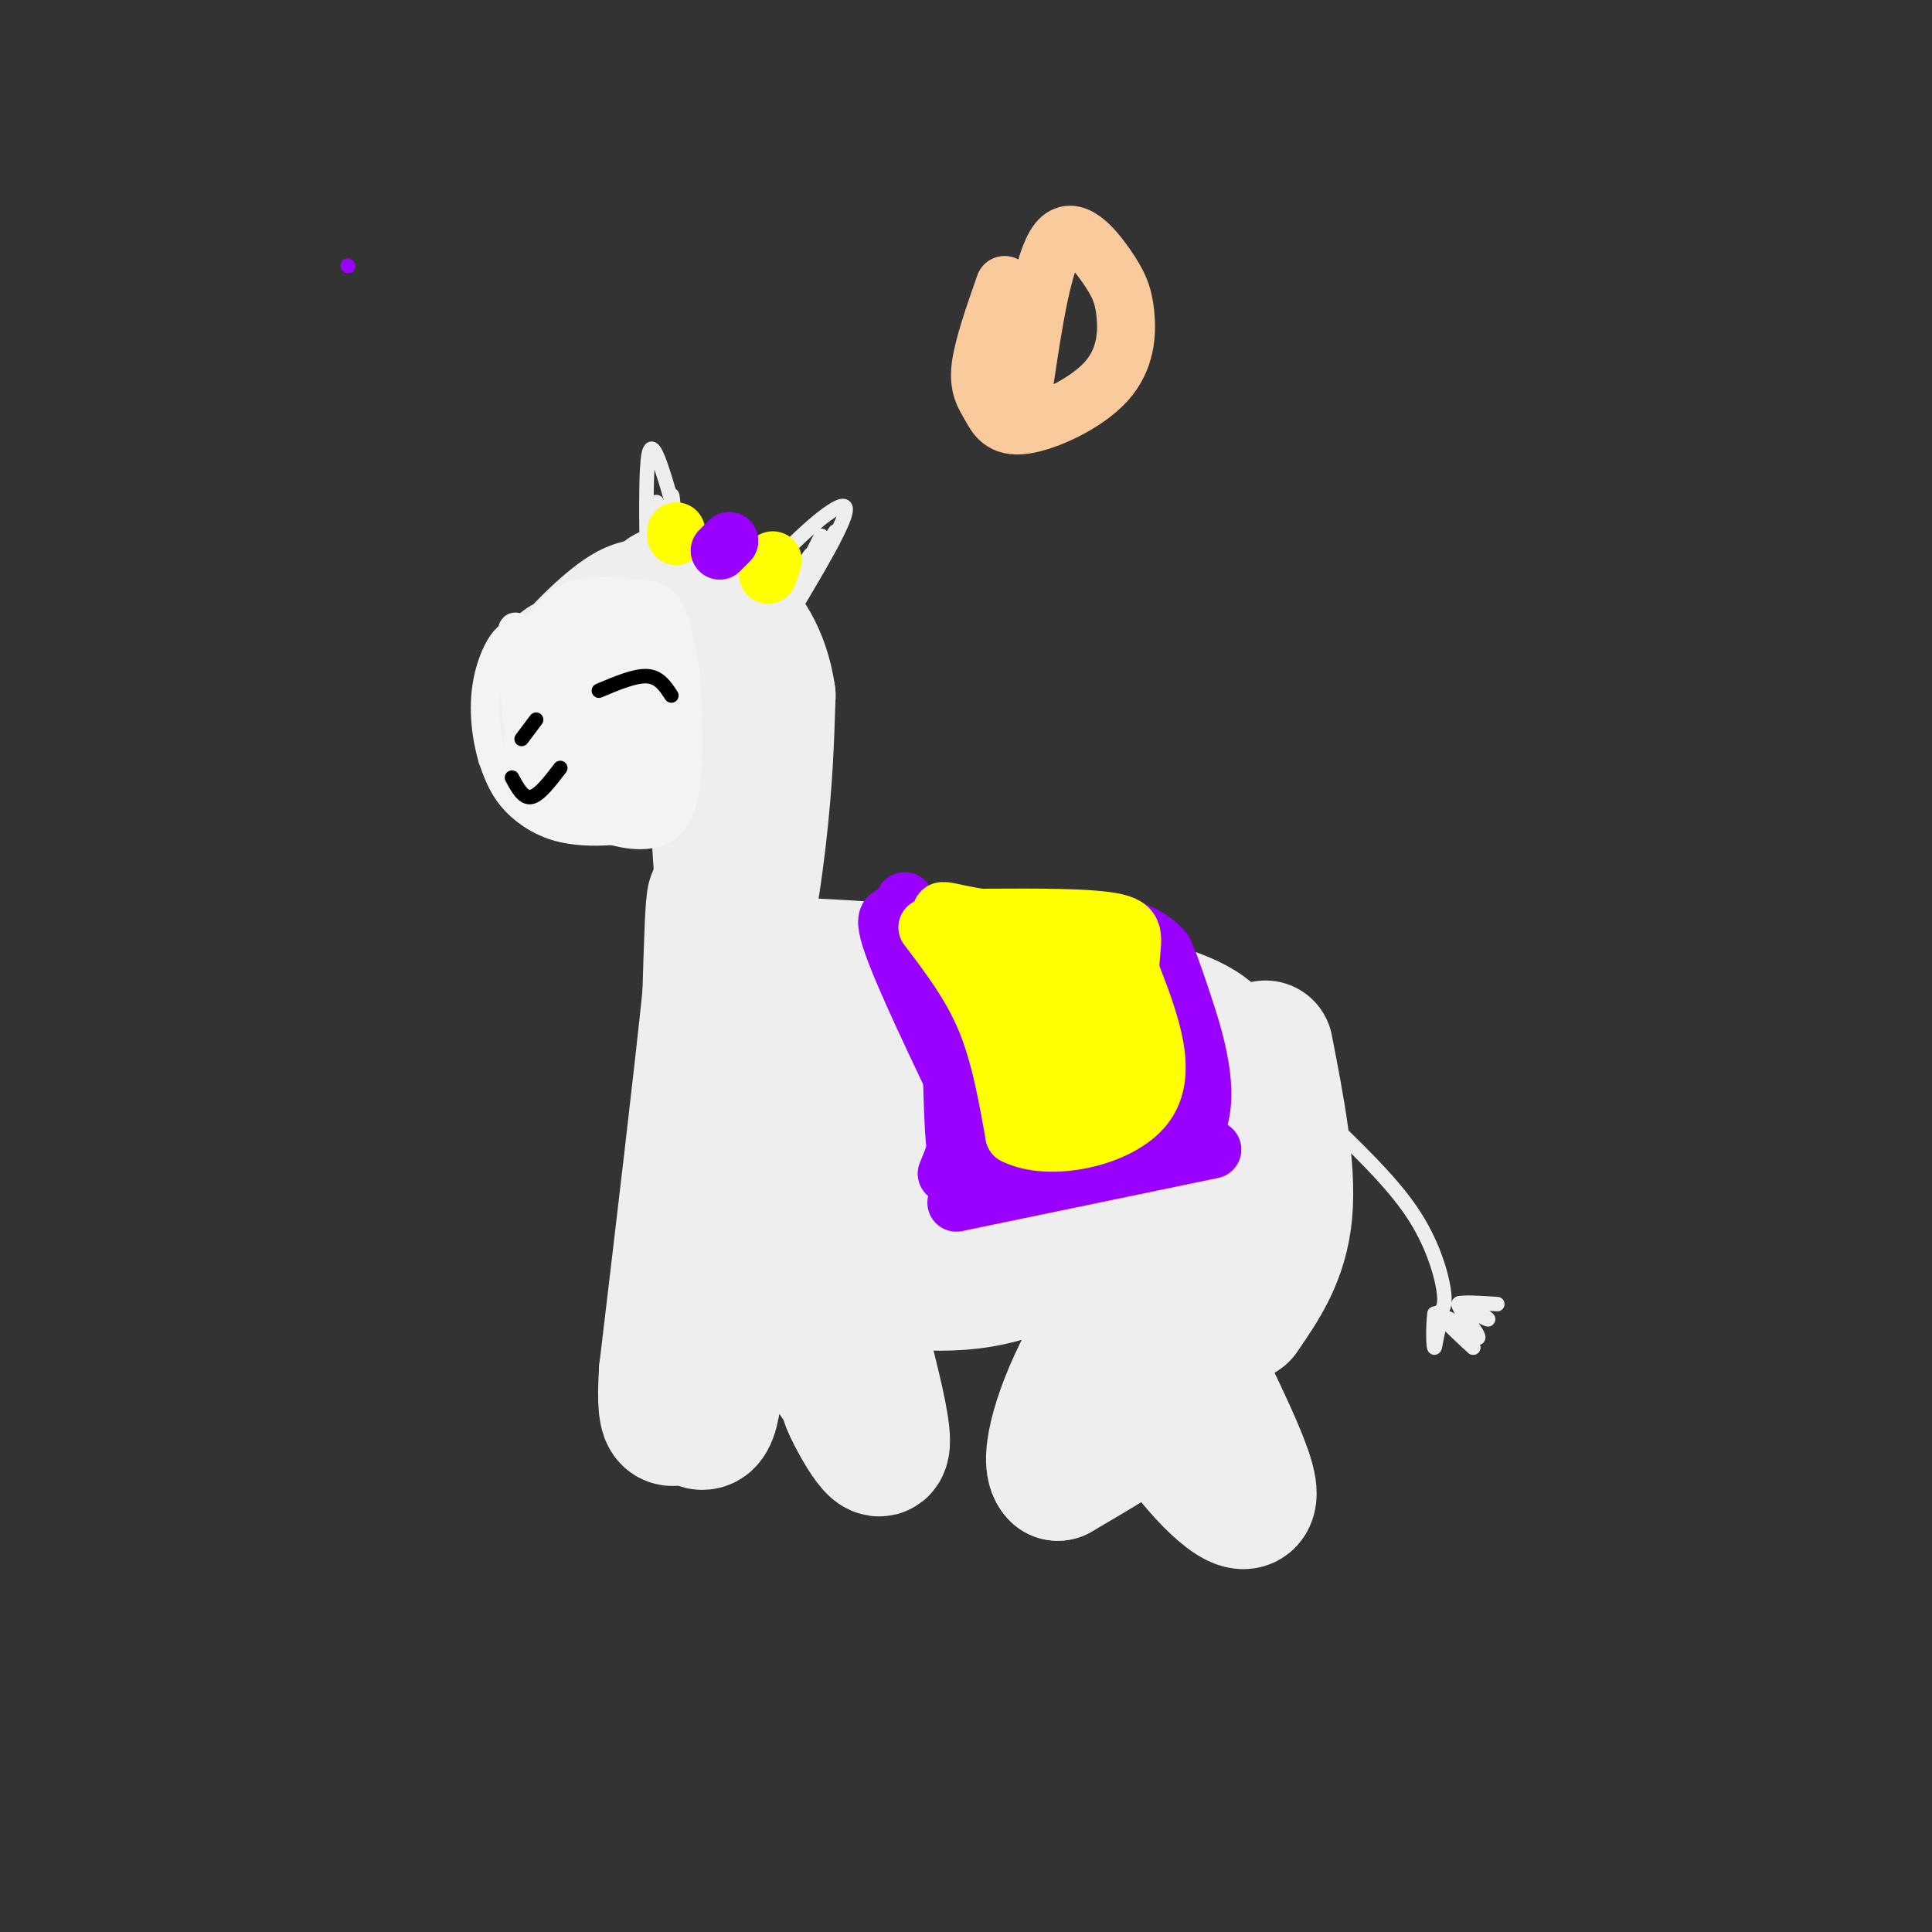<svg viewBox='0 0 400 400' version='1.1' xmlns='http://www.w3.org/2000/svg' xmlns:xlink='http://www.w3.org/1999/xlink'><rect x="0" y="0" width="400" height="400" fill="#333333" stroke="none"/><g fill='none' stroke='rgb(238,238,238)' stroke-width='28' stroke-linecap='round' stroke-linejoin='round'><path d='M126,141c-1.962,-1.613 -3.923,-3.226 -3,-5c0.923,-1.774 4.732,-3.707 7,-4c2.268,-0.293 2.995,1.056 4,3c1.005,1.944 2.289,4.485 -1,9c-3.289,4.515 -11.151,11.004 -14,11c-2.849,-0.004 -0.683,-6.503 3,-12c3.683,-5.497 8.885,-9.994 12,-12c3.115,-2.006 4.143,-1.521 4,3c-0.143,4.521 -1.458,13.079 -4,17c-2.542,3.921 -6.311,3.205 -9,2c-2.689,-1.205 -4.298,-2.900 -5,-5c-0.702,-2.100 -0.497,-4.604 0,-7c0.497,-2.396 1.285,-4.685 4,-7c2.715,-2.315 7.358,-4.658 12,-7'/><path d='M136,127c3.265,-0.759 5.427,0.842 7,4c1.573,3.158 2.558,7.872 -1,13c-3.558,5.128 -11.658,10.671 -17,12c-5.342,1.329 -7.925,-1.556 -10,-4c-2.075,-2.444 -3.640,-4.447 -1,-9c2.640,-4.553 9.487,-11.658 14,-15c4.513,-3.342 6.693,-2.923 9,0c2.307,2.923 4.740,8.349 4,13c-0.740,4.651 -4.654,8.528 -10,12c-5.346,3.472 -12.124,6.539 -15,4c-2.876,-2.539 -1.851,-10.684 -1,-15c0.851,-4.316 1.529,-4.805 4,-5c2.471,-0.195 6.736,-0.098 11,0'/><path d='M149,136c2.077,1.536 4.155,3.071 4,16c-0.155,12.929 -2.542,37.250 -3,35c-0.458,-2.250 1.012,-31.071 1,-43c-0.012,-11.929 -1.506,-6.964 -3,-2'/><path d='M148,142c-0.119,12.286 1.083,44.000 3,52c1.917,8.000 4.548,-7.714 6,-20c1.452,-12.286 1.726,-21.143 2,-30'/><path d='M159,144c-1.156,-8.267 -5.044,-13.933 -9,-17c-3.956,-3.067 -7.978,-3.533 -12,-4'/><path d='M154,175c-1.489,9.889 -2.978,19.778 -4,20c-1.022,0.222 -1.578,-9.222 -2,-9c-0.422,0.222 -0.711,10.111 -1,20'/><path d='M147,206c-1.667,16.333 -5.333,47.167 -9,78'/><path d='M138,284c-0.837,13.643 1.569,8.750 4,9c2.431,0.250 4.885,5.644 6,-6c1.115,-11.644 0.890,-40.327 2,-57c1.110,-16.673 3.555,-21.337 6,-26'/><path d='M156,204c1.344,-5.373 1.706,-5.804 2,-6c0.294,-0.196 0.522,-0.156 3,1c2.478,1.156 7.206,3.426 9,18c1.794,14.574 0.656,41.450 1,55c0.344,13.550 2.172,13.775 4,14'/><path d='M175,286c0.495,2.754 -0.268,2.638 2,7c2.268,4.362 7.567,13.200 5,0c-2.567,-13.200 -12.999,-48.438 -17,-67c-4.001,-18.562 -1.572,-20.446 0,-22c1.572,-1.554 2.286,-2.777 3,-4'/><path d='M168,200c16.762,0.667 57.167,4.333 74,10c16.833,5.667 10.095,13.333 6,19c-4.095,5.667 -5.548,9.333 -7,13'/><path d='M241,242c-2.681,3.755 -5.884,6.643 -12,11c-6.116,4.357 -15.147,10.184 -26,12c-10.853,1.816 -23.530,-0.379 -30,-4c-6.470,-3.621 -6.734,-8.666 -8,-13c-1.266,-4.334 -3.535,-7.955 7,-12c10.535,-4.045 33.875,-8.512 45,-10c11.125,-1.488 10.036,0.003 11,3c0.964,2.997 3.982,7.498 7,12'/><path d='M235,241c-3.915,2.783 -17.202,3.740 -29,2c-11.798,-1.740 -22.106,-6.179 -27,-9c-4.894,-2.821 -4.372,-4.026 -5,-5c-0.628,-0.974 -2.404,-1.716 1,-4c3.404,-2.284 11.989,-6.108 18,-8c6.011,-1.892 9.449,-1.851 17,0c7.551,1.851 19.216,5.511 25,8c5.784,2.489 5.687,3.808 3,8c-2.687,4.192 -7.966,11.256 -13,15c-5.034,3.744 -9.824,4.166 -14,5c-4.176,0.834 -7.738,2.079 -14,-1c-6.262,-3.079 -15.224,-10.483 -19,-14c-3.776,-3.517 -2.364,-3.148 0,-4c2.364,-0.852 5.682,-2.926 9,-5'/><path d='M254,217c1.879,3.040 3.758,6.080 5,9c1.242,2.920 1.848,5.721 0,11c-1.848,5.279 -6.152,13.037 -10,18c-3.848,4.963 -7.242,7.132 -15,7c-7.758,-0.132 -19.879,-2.566 -32,-5'/><path d='M202,257c-6.500,-1.333 -6.750,-2.167 -7,-3'/><path d='M238,246c-2.470,1.857 -4.940,3.714 0,16c4.940,12.286 17.292,35.000 20,44c2.708,9.000 -4.226,4.286 -11,-4c-6.774,-8.286 -13.387,-20.143 -20,-32'/><path d='M227,270c-3.583,-7.881 -2.542,-11.583 -2,-14c0.542,-2.417 0.583,-3.548 2,-4c1.417,-0.452 4.208,-0.226 7,0'/><path d='M259,254c0.774,2.196 1.548,4.393 0,9c-1.548,4.607 -5.417,11.625 -9,17c-3.583,5.375 -6.881,9.107 -12,13c-5.119,3.893 -12.060,7.946 -19,12'/><path d='M219,305c-2.511,-2.222 0.711,-13.778 7,-25c6.289,-11.222 15.644,-22.111 25,-33'/><path d='M257,272c4.083,-5.917 8.167,-11.833 9,-21c0.833,-9.167 -1.583,-21.583 -4,-34'/></g>
<g fill='none' stroke='rgb(238,238,238)' stroke-width='3' stroke-linecap='round' stroke-linejoin='round'><path d='M277,234c6.044,5.911 12.089,11.822 16,18c3.911,6.178 5.689,12.622 6,16c0.311,3.378 -0.844,3.689 -2,4'/><path d='M297,272c-0.357,2.631 -0.250,7.208 0,7c0.250,-0.208 0.643,-5.202 2,-6c1.357,-0.798 3.679,2.601 6,6'/><path d='M305,279c-0.951,-0.803 -6.329,-5.809 -6,-6c0.329,-0.191 6.367,4.433 7,4c0.633,-0.433 -4.137,-5.924 -4,-7c0.137,-1.076 5.182,2.264 6,3c0.818,0.736 -2.591,-1.132 -6,-3'/><path d='M302,270c0.333,-0.500 4.167,-0.250 8,0'/><path d='M134,120c-0.143,-9.012 -0.286,-18.024 0,-23c0.286,-4.976 1.000,-5.917 3,0c2.000,5.917 5.286,18.690 6,22c0.714,3.310 -1.143,-2.845 -3,-9'/><path d='M140,110c-0.626,-3.862 -0.690,-9.016 -1,-7c-0.310,2.016 -0.865,11.203 -2,16c-1.135,4.797 -2.851,5.205 -3,0c-0.149,-5.205 1.269,-16.024 2,-15c0.731,1.024 0.774,13.891 1,15c0.226,1.109 0.636,-9.540 1,-12c0.364,-2.460 0.682,3.270 1,9'/><path d='M139,116c0.333,1.667 0.667,1.333 1,1'/><path d='M159,123c-1.000,-1.178 -2.000,-2.356 2,-7c4.000,-4.644 13.000,-12.756 14,-11c1.000,1.756 -6.000,13.378 -13,25'/><path d='M162,130c1.233,-1.943 10.817,-19.300 11,-20c0.183,-0.700 -9.033,15.256 -10,16c-0.967,0.744 6.317,-13.723 7,-15c0.683,-1.277 -5.233,10.635 -7,14c-1.767,3.365 0.617,-1.818 3,-7'/><path d='M166,118c1.044,-2.156 2.156,-4.044 2,-3c-0.156,1.044 -1.578,5.022 -3,9'/></g>
<g fill='none' stroke='rgb(243,243,243)' stroke-width='6' stroke-linecap='round' stroke-linejoin='round'><path d='M110,133c6.250,6.583 12.500,13.167 16,19c3.500,5.833 4.250,10.917 5,16'/><path d='M131,168c0.177,3.372 -1.880,3.801 -5,4c-3.120,0.199 -7.301,0.169 -11,-1c-3.699,-1.169 -6.914,-3.477 -9,-6c-2.086,-2.523 -3.043,-5.262 -4,-8'/><path d='M102,157c-1.190,-4.024 -2.167,-10.083 -1,-16c1.167,-5.917 4.476,-11.690 7,-9c2.524,2.690 4.262,13.845 6,25'/><path d='M114,157c3.408,6.949 8.928,11.821 9,12c0.072,0.179 -5.304,-4.335 -9,-11c-3.696,-6.665 -5.711,-15.483 -4,-18c1.711,-2.517 7.147,1.265 11,7c3.853,5.735 6.122,13.421 6,17c-0.122,3.579 -2.635,3.051 -6,2c-3.365,-1.051 -7.581,-2.624 -10,-6c-2.419,-3.376 -3.040,-8.554 -3,-13c0.040,-4.446 0.742,-8.158 3,-9c2.258,-0.842 6.074,1.188 9,6c2.926,4.812 4.963,12.406 7,20'/><path d='M127,164c0.950,3.823 -0.176,3.381 -4,1c-3.824,-2.381 -10.344,-6.700 -13,-12c-2.656,-5.300 -1.446,-11.581 0,-17c1.446,-5.419 3.127,-9.977 7,-12c3.873,-2.023 9.936,-1.512 16,-1'/><path d='M133,123c3.943,0.467 5.799,2.136 7,7c1.201,4.864 1.746,12.925 2,18c0.254,5.075 0.215,7.164 -2,10c-2.215,2.836 -6.608,6.418 -11,10'/><path d='M129,168c-1.492,-5.230 0.279,-23.304 2,-31c1.721,-7.696 3.391,-5.014 5,-5c1.609,0.014 3.156,-2.639 4,1c0.844,3.639 0.986,13.570 -1,20c-1.986,6.430 -6.101,9.358 -10,11c-3.899,1.642 -7.584,1.996 -10,-2c-2.416,-3.996 -3.565,-12.344 -4,-17c-0.435,-4.656 -0.156,-5.621 4,-9c4.156,-3.379 12.188,-9.173 16,-9c3.812,0.173 3.403,6.315 3,13c-0.403,6.685 -0.801,13.915 -3,19c-2.199,5.085 -6.200,8.024 -10,8c-3.800,-0.024 -7.400,-3.012 -11,-6'/><path d='M114,161c-2.774,-3.547 -4.209,-9.413 -3,-16c1.209,-6.587 5.061,-13.893 9,-18c3.939,-4.107 7.964,-5.013 11,0c3.036,5.013 5.083,15.945 4,23c-1.083,7.055 -5.295,10.234 -8,12c-2.705,1.766 -3.902,2.121 -6,2c-2.098,-0.121 -5.098,-0.718 -7,-4c-1.902,-3.282 -2.707,-9.250 0,-16c2.707,-6.750 8.926,-14.281 13,-16c4.074,-1.719 6.003,2.374 7,8c0.997,5.626 1.063,12.787 0,18c-1.063,5.213 -3.254,8.480 -6,11c-2.746,2.520 -6.047,4.294 -9,3c-2.953,-1.294 -5.558,-5.655 -6,-11c-0.442,-5.345 1.279,-11.672 3,-18'/><path d='M116,139c2.453,-4.911 7.086,-8.188 11,-8c3.914,0.188 7.110,3.840 9,9c1.890,5.160 2.475,11.827 2,17c-0.475,5.173 -2.010,8.852 -3,11c-0.990,2.148 -1.436,2.766 -4,3c-2.564,0.234 -7.245,0.083 -10,-3c-2.755,-3.083 -3.584,-9.097 -3,-14c0.584,-4.903 2.579,-8.696 5,-12c2.421,-3.304 5.267,-6.120 9,-2c3.733,4.120 8.352,15.177 7,20c-1.352,4.823 -8.676,3.411 -16,2'/><path d='M123,162c-2.517,1.758 -0.809,5.152 0,7c0.809,1.848 0.718,2.152 4,3c3.282,0.848 9.938,2.242 13,-3c3.062,-5.242 2.531,-17.121 2,-29'/><path d='M142,140c-1.115,-9.461 -4.902,-18.615 -7,-14c-2.098,4.615 -2.506,22.998 -5,30c-2.494,7.002 -7.073,2.625 -11,1c-3.927,-1.625 -7.201,-0.496 -8,-5c-0.799,-4.504 0.877,-14.641 4,-19c3.123,-4.359 7.694,-2.942 10,-2c2.306,0.942 2.347,1.407 3,5c0.653,3.593 1.917,10.314 1,18c-0.917,7.686 -4.016,16.339 -8,16c-3.984,-0.339 -8.853,-9.668 -11,-15c-2.147,-5.332 -1.574,-6.666 -1,-8'/><path d='M109,147c-0.308,-3.784 -0.580,-9.245 0,-13c0.580,-3.755 2.010,-5.806 6,-3c3.990,2.806 10.539,10.469 12,17c1.461,6.531 -2.167,11.931 -6,14c-3.833,2.069 -7.872,0.809 -10,1c-2.128,0.191 -2.343,1.835 -3,-4c-0.657,-5.835 -1.754,-19.148 -2,-25c-0.246,-5.852 0.358,-4.243 4,-3c3.642,1.243 10.321,2.122 17,3'/></g>
<g fill='none' stroke='rgb(0,0,0)' stroke-width='3' stroke-linecap='round' stroke-linejoin='round'><path d='M124,143c3.750,-1.583 7.500,-3.167 10,-3c2.500,0.167 3.750,2.083 5,4'/><path d='M106,161c1.167,2.167 2.333,4.333 4,4c1.667,-0.333 3.833,-3.167 6,-6'/><path d='M111,149c0.000,0.000 -3.000,4.000 -3,4'/></g>
<g fill='none' stroke='rgb(153,0,255)' stroke-width='3' stroke-linecap='round' stroke-linejoin='round'><path d='M72,55c0.000,0.000 0.100,0.100 0.1,0.1'/><path d='M192,193c0.289,16.867 0.578,33.733 1,41c0.422,7.267 0.978,4.933 4,4c3.022,-0.933 8.511,-0.467 14,0'/><path d='M211,238c9.644,1.378 26.756,4.822 33,-2c6.244,-6.822 1.622,-23.911 -3,-41'/><path d='M241,195c-8.167,-7.500 -27.083,-5.750 -46,-4'/><path d='M195,191c-8.000,-0.333 -5.000,0.833 -2,2'/></g>
<g fill='none' stroke='rgb(153,0,255)' stroke-width='12' stroke-linecap='round' stroke-linejoin='round'><path d='M195,197c0.000,0.000 4.000,42.000 4,42'/><path d='M199,239c8.333,6.667 27.167,2.333 46,-2'/><path d='M245,237c7.333,-6.267 2.667,-20.933 0,-29c-2.667,-8.067 -3.333,-9.533 -4,-11'/><path d='M241,197c-2.489,-3.089 -6.711,-5.311 -15,-6c-8.289,-0.689 -20.644,0.156 -33,1'/><path d='M193,192c-6.774,-2.898 -7.210,-10.643 -3,0c4.210,10.643 13.066,39.673 15,45c1.934,5.327 -3.054,-13.051 -5,-22c-1.946,-8.949 -0.852,-8.471 0,-11c0.852,-2.529 1.460,-8.066 4,-6c2.540,2.066 7.011,11.733 9,19c1.989,7.267 1.494,12.133 1,17'/><path d='M214,234c0.776,4.853 2.218,8.487 0,4c-2.218,-4.487 -8.094,-17.095 -10,-24c-1.906,-6.905 0.160,-8.108 2,-10c1.840,-1.892 3.454,-4.472 6,-4c2.546,0.472 6.023,3.996 8,12c1.977,8.004 2.454,20.489 2,26c-0.454,5.511 -1.839,4.047 -4,1c-2.161,-3.047 -5.099,-7.679 -6,-14c-0.901,-6.321 0.235,-14.333 2,-20c1.765,-5.667 4.160,-8.988 7,-8c2.840,0.988 6.126,6.287 8,14c1.874,7.713 2.337,17.841 2,23c-0.337,5.159 -1.475,5.351 -4,3c-2.525,-2.351 -6.436,-7.243 -8,-11c-1.564,-3.757 -0.782,-6.378 0,-9'/><path d='M219,217c1.450,-4.283 5.074,-10.492 7,-13c1.926,-2.508 2.152,-1.315 4,1c1.848,2.315 5.316,5.752 8,13c2.684,7.248 4.584,18.307 3,20c-1.584,1.693 -6.653,-5.981 -8,-13c-1.347,-7.019 1.027,-13.385 3,-16c1.973,-2.615 3.545,-1.480 5,3c1.455,4.480 2.792,12.304 2,15c-0.792,2.696 -3.713,0.264 -5,-7c-1.287,-7.264 -0.939,-19.361 0,-20c0.939,-0.639 2.470,10.181 4,21'/><path d='M242,221c-1.964,-1.226 -8.875,-14.792 -12,-18c-3.125,-3.208 -2.464,3.940 -8,4c-5.536,0.060 -17.268,-6.970 -29,-14'/><path d='M193,193c-7.133,-3.600 -10.467,-5.600 -9,0c1.467,5.600 7.733,18.800 14,32'/><path d='M198,225c2.000,8.333 0.000,13.167 -2,18'/><path d='M198,249c0.000,0.000 53.000,-11.000 53,-11'/></g>
<g fill='none' stroke='rgb(255,255,0)' stroke-width='12' stroke-linecap='round' stroke-linejoin='round'><path d='M192,192c4.500,5.917 9.000,11.833 12,19c3.000,7.167 4.500,15.583 6,24'/><path d='M210,235c7.067,3.644 21.733,0.756 27,-6c5.267,-6.756 1.133,-17.378 -3,-28'/><path d='M234,201c0.111,-6.533 1.889,-8.867 -3,-10c-4.889,-1.133 -16.444,-1.067 -28,-1'/><path d='M203,190c-7.036,-0.999 -10.627,-2.997 -6,1c4.627,3.997 17.473,13.988 24,21c6.527,7.012 6.737,11.045 7,14c0.263,2.955 0.579,4.833 -3,1c-3.579,-3.833 -11.053,-13.375 -13,-19c-1.947,-5.625 1.633,-7.332 4,-8c2.367,-0.668 3.522,-0.295 6,5c2.478,5.295 6.279,15.513 7,20c0.721,4.487 -1.640,3.244 -4,2'/><path d='M225,227c-1.440,0.355 -3.039,0.244 -5,-2c-1.961,-2.244 -4.285,-6.621 -4,-12c0.285,-5.379 3.178,-11.759 5,-16c1.822,-4.241 2.573,-6.343 4,-2c1.427,4.343 3.528,15.131 4,22c0.472,6.869 -0.687,9.821 -3,9c-2.313,-0.821 -5.782,-5.413 -7,-9c-1.218,-3.587 -0.186,-6.170 2,-9c2.186,-2.830 5.526,-5.909 7,-4c1.474,1.909 1.083,8.804 0,14c-1.083,5.196 -2.857,8.692 -5,9c-2.143,0.308 -4.654,-2.571 -5,-6c-0.346,-3.429 1.473,-7.408 3,-9c1.527,-1.592 2.764,-0.796 4,0'/><path d='M225,212c-0.048,4.845 -2.167,16.958 -4,20c-1.833,3.042 -3.381,-2.988 -3,-7c0.381,-4.012 2.690,-6.006 5,-8'/><path d='M140,111c0.000,0.000 0.000,-1.000 0,-1'/><path d='M159,119c0.500,-1.500 1.000,-3.000 1,-3c0.000,0.000 -0.500,1.500 -1,3'/></g>
<g fill='none' stroke='rgb(153,0,255)' stroke-width='12' stroke-linecap='round' stroke-linejoin='round'><path d='M149,114c0.000,0.000 2.000,-2.000 2,-2'/></g>
<g fill='none' stroke='rgb(249,203,156)' stroke-width='12' stroke-linecap='round' stroke-linejoin='round'><path d='M208,59c-2.256,6.447 -4.512,12.895 -5,17c-0.488,4.105 0.791,5.869 2,8c1.209,2.131 2.348,4.629 7,4c4.652,-0.629 12.815,-4.384 17,-9c4.185,-4.616 4.390,-10.093 4,-14c-0.390,-3.907 -1.374,-6.244 -4,-10c-2.626,-3.756 -6.893,-8.930 -10,-5c-3.107,3.930 -5.053,16.965 -7,30'/></g>
</svg>